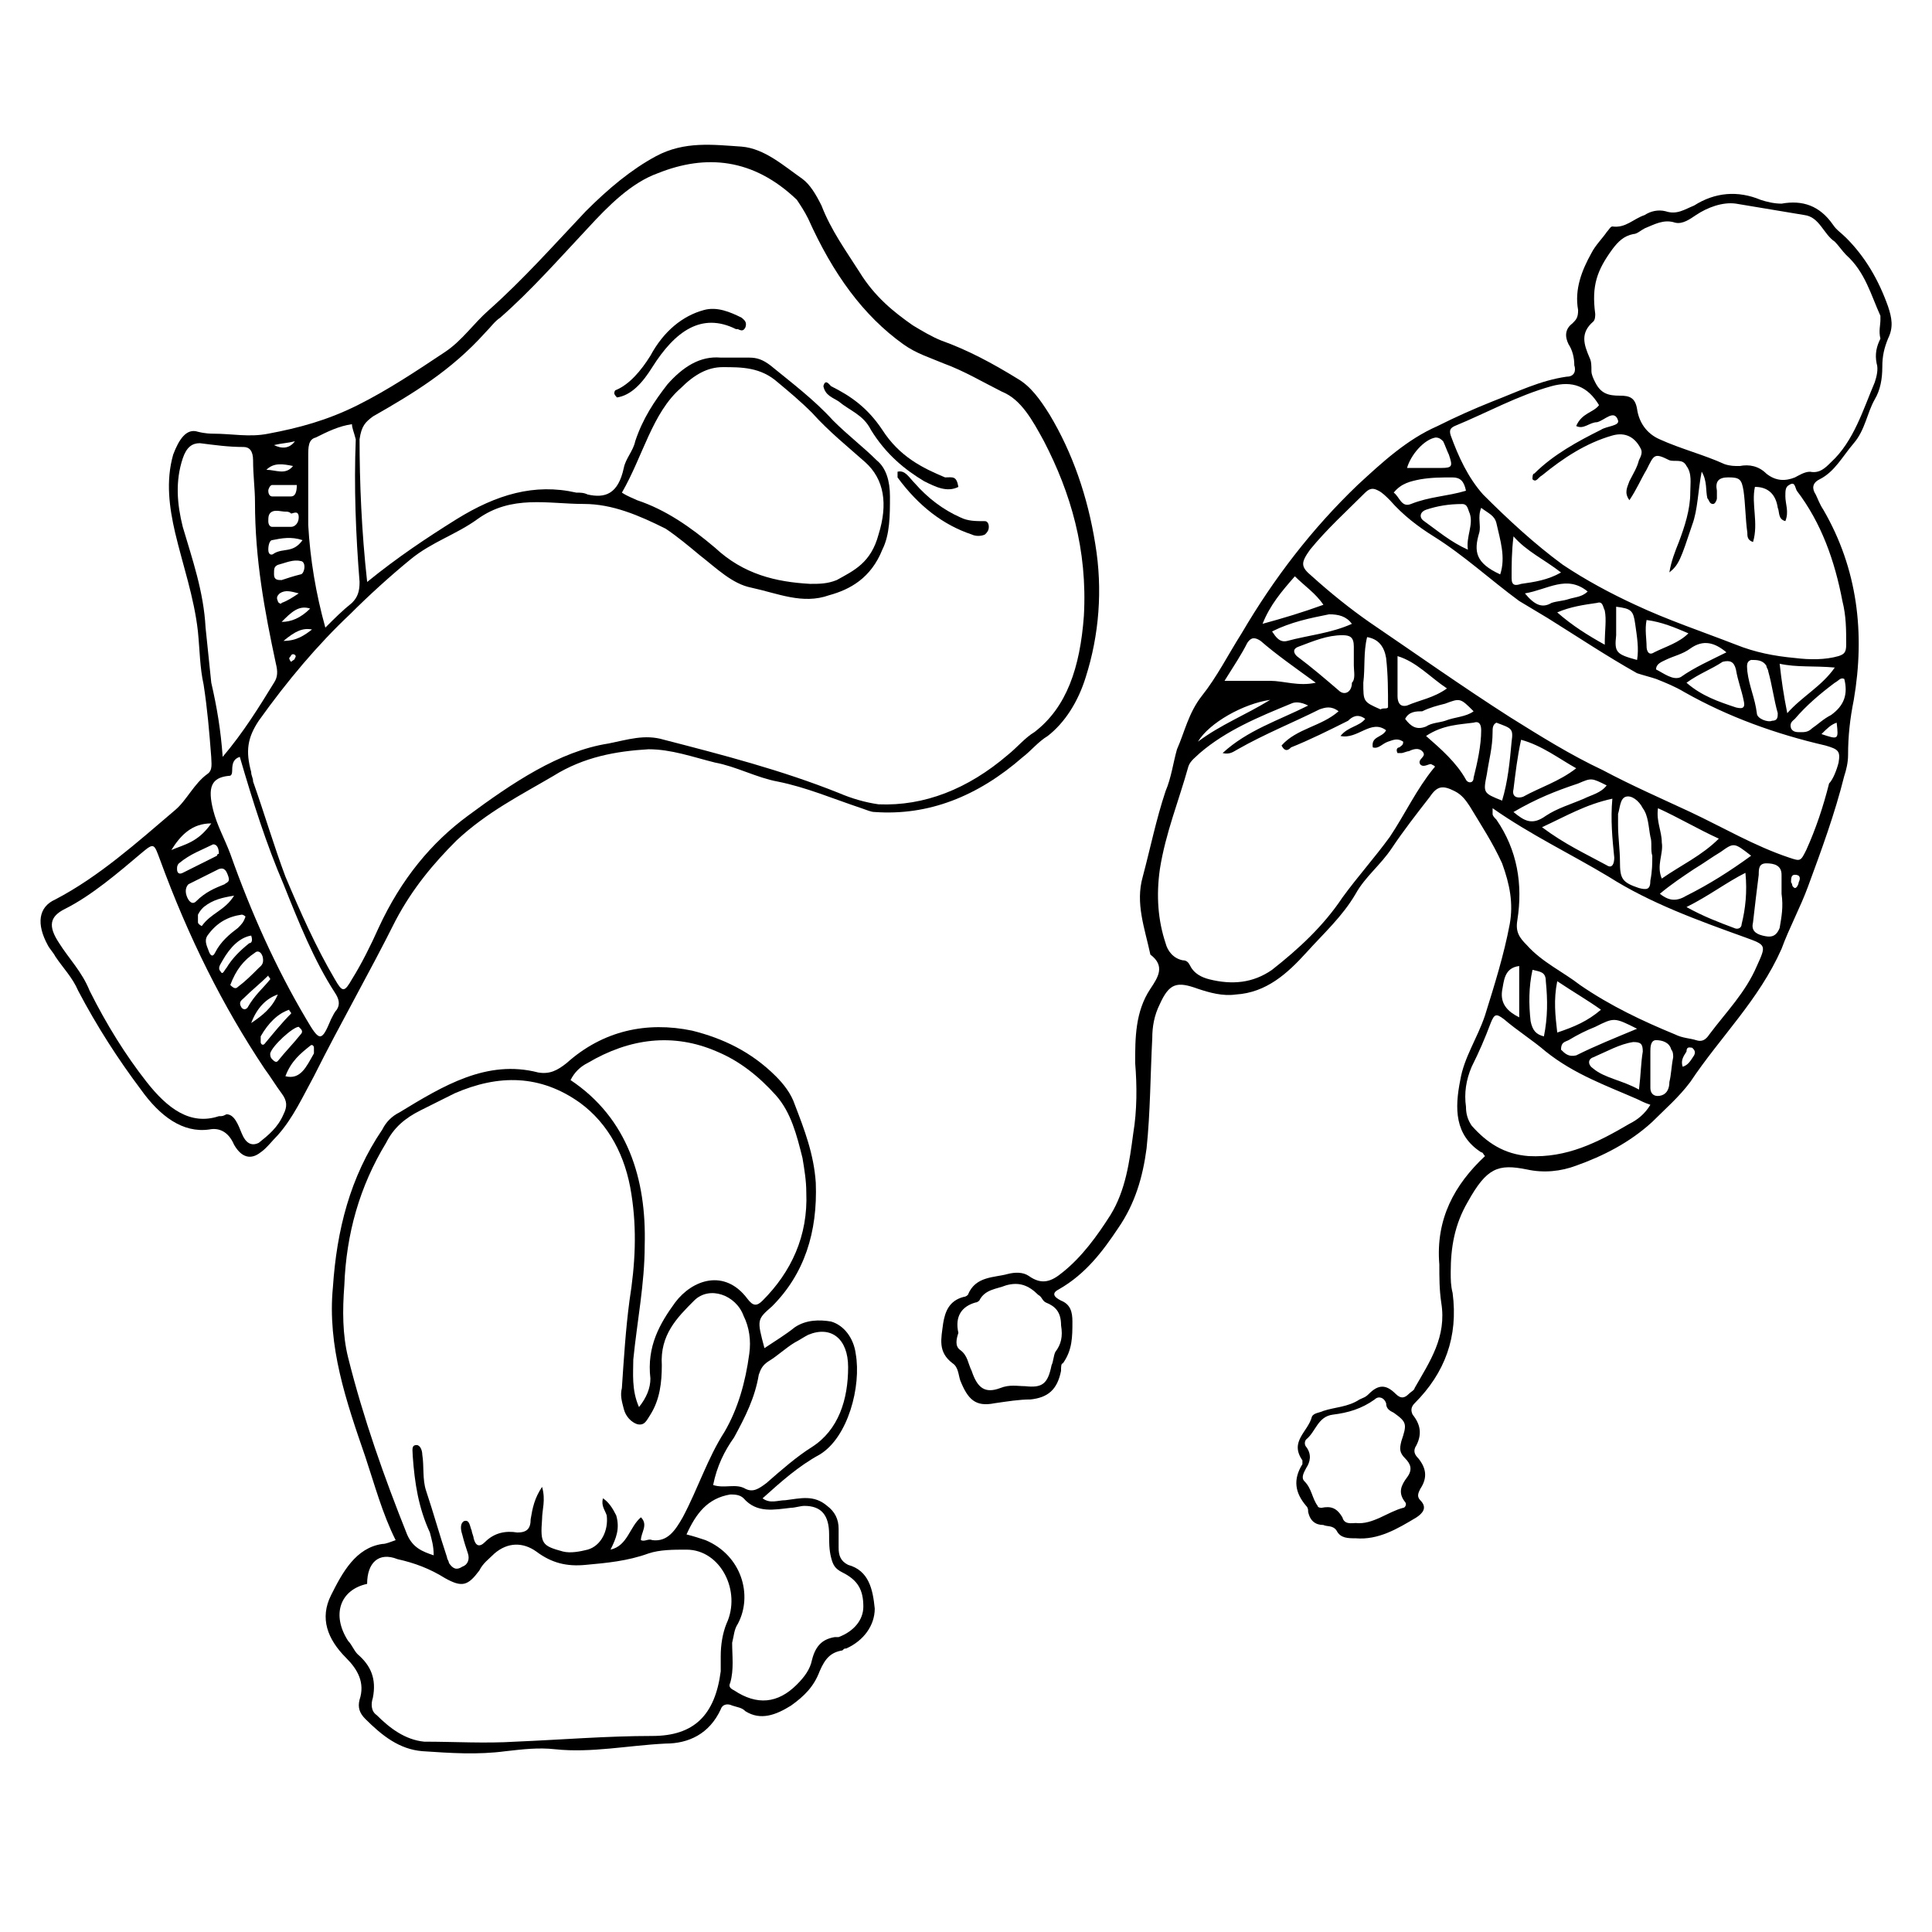 <?xml version="1.0" encoding="UTF-8"?>
<!-- Uploaded to: SVG Repo, www.svgrepo.com, Generator: SVG Repo Mixer Tools -->
<svg fill="#000000" width="800px" height="800px" version="1.1" viewBox="144 144 512 512" xmlns="http://www.w3.org/2000/svg">
 <g>
  <path d="m537.54 450.38c-0.504-0.504-0.504-1.008-1.008-1.008-7.055-4.535-7.055-11.586-5.543-19.145 1.008-6.047 4.535-11.082 6.551-17.129 2.519-8.062 5.039-16.121 6.551-24.184 1.008-5.543 0-10.578-2.016-16.121-2.519-5.543-5.543-10.078-8.566-15.113-1.008-1.512-2.016-3.023-4.031-4.031-3.023-1.512-4.535-1.512-6.551 1.512-3.527 4.535-7.055 9.07-10.078 13.602-3.023 4.535-7.055 7.559-9.574 12.09-3.527 6.047-8.566 10.578-13.098 15.617-5.039 5.543-10.578 10.578-18.641 11.082-3.527 0.504-7.055-0.504-10.078-1.512-5.543-2.016-7.559-1.512-10.078 4.031-1.512 3.023-2.016 6.047-2.016 9.07-0.504 9.574-0.504 19.648-1.512 29.223-1.008 7.559-3.023 14.609-7.559 21.16-4.031 6.047-8.566 12.09-15.617 16.121-2.016 1.008-1.512 2.016 0.504 3.023 2.519 1.008 3.023 3.023 3.023 5.543 0 4.031 0 7.559-2.519 11.082-0.496 0-0.496 1.008-0.496 2.016-1.008 5.039-3.527 7.055-8.062 7.559-3.023 0-6.047 0.504-9.574 1.008-5.039 1.008-7.055-1.008-9.07-6.047-0.504-1.512-0.504-3.527-2.016-4.535-4.031-3.023-3.023-6.551-2.519-10.578 0.504-3.023 1.512-6.047 5.543-7.055 0.504 0 1.008-0.504 1.008-0.504 2.016-5.039 7.055-4.535 10.578-5.543 2.016-0.504 4.031-0.504 5.543 0.504 3.527 2.519 6.047 1.512 9.07-1.008 5.039-4.031 9.07-9.574 12.594-15.113 4.031-6.551 5.039-14.105 6.047-21.664 1.008-6.047 1.008-12.594 0.504-18.641 0-6.551 0-13.602 4.031-19.648 2.016-3.023 4.031-6.047 0-9.07-1.512-7.055-4.031-13.602-2.016-20.656 2.016-7.559 3.527-15.113 6.047-22.672 1.512-3.527 2.016-7.559 3.023-11.082 2.016-4.535 3.023-9.574 6.551-14.105 4.031-5.039 7.055-11.082 10.578-16.625 8.566-14.609 18.641-27.711 30.73-39.297 6.551-6.047 13.098-12.09 21.16-15.617 5.039-2.519 9.574-4.535 14.609-6.551 6.551-2.519 12.594-5.543 19.648-6.551 2.016 0 2.519-1.512 2.016-3.023 0-2.016-0.504-4.031-1.512-5.543-1.008-2.016-1.008-4.031 1.008-5.543 1.008-1.008 1.512-1.512 1.512-3.527-1.008-5.543 1.008-10.578 3.527-15.113 1.008-2.016 3.023-4.031 4.031-5.543 0.504-0.504 1.008-1.512 1.512-1.512 3.527 0.504 5.543-2.016 8.566-3.023 1.512-1.008 3.527-1.512 5.543-1.008 3.023 1.008 5.039-0.504 7.559-1.512 5.543-3.527 11.586-4.031 17.633-1.512 1.512 0.504 3.527 1.008 5.543 1.008 5.543-1 10.078 0.512 13.602 5.547 1.008 1.512 2.016 2.016 3.527 3.527 5.039 5.039 8.566 11.082 11.082 18.137 1.008 3.023 1.512 5.543 0 8.566-1.008 2.519-1.512 4.535-1.512 7.559 0 3.023-0.504 6.047-2.016 8.566-2.016 3.527-2.519 8.062-5.543 11.586-3.023 3.527-5.039 7.559-9.07 9.574-2.016 1.008-2.016 2.519-1.008 4.031 0.504 1.008 1.008 2.519 2.016 4.031 9.07 15.617 11.082 32.746 8.062 50.383-1.008 5.039-1.512 9.574-1.512 14.609 0 2.016-0.504 4.031-1.008 5.543-2.519 10.078-6.047 19.648-9.574 29.223-2.016 5.543-5.039 11.082-7.055 16.625-6.047 13.602-16.121 23.176-24.184 35.266-3.023 4.031-6.551 7.055-10.078 10.578-6.047 5.543-13.098 9.07-20.152 11.586-4.031 1.512-8.566 2.016-13.098 1.008-7.559-1.512-10.578-0.504-15.617 8.566-3.527 6.047-4.535 12.09-4.535 18.641 0 2.016 0 3.527 0.504 5.543 1.512 11.586-2.016 21.16-10.078 29.223-1.008 1.008-1.008 2.016-0.504 3.023 2.016 2.519 2.519 5.039 1.008 8.062-1.008 1.512-0.504 2.519 0.504 3.527 2.016 2.519 2.519 5.039 0.504 8.062-0.504 1.008-1.008 2.016 0 3.023 2.016 2.016 0.504 3.527-1.008 4.535-5.039 3.023-10.078 6.047-16.121 5.543-2.016 0-4.031 0-5.039-2.016-1.008-1.512-2.519-1.008-3.527-1.512-2.016 0-3.527-1.008-4.031-3.527 0-0.504 0-1.008-0.504-1.512-3.023-3.527-3.527-7.055-1.008-11.082v-1.008c-3.527-5.039 1.512-7.559 2.519-11.586 0.504-1.008 2.016-1.008 3.023-1.512 3.023-1.008 6.551-1.008 9.574-3.023 1.008-0.504 1.512-0.504 2.519-1.512 2.519-2.519 4.535-2.519 7.055 0 1.512 1.512 2.519 1.008 3.527 0 0.504-0.504 1.512-1.008 1.512-1.512 4.031-7.055 8.566-13.602 7.055-22.672-0.504-3.527-0.504-6.551-0.504-10.078-1-12.105 4.035-21.172 12.098-28.73zm104.79-221.68v-1.008c-2.519-5.543-4.031-11.586-9.07-16.121-1.008-1.008-2.016-2.519-3.023-3.527-3.023-2.016-4.031-6.551-8.062-7.055-6.047-1.008-12.09-2.016-18.137-3.023-3.527-0.504-7.559 1.008-10.578 3.023-1.512 1.008-3.527 2.519-5.543 2.016-3.023-1.008-5.543 0.504-8.062 1.512-1.008 0.504-2.016 1.512-3.023 1.512-2.519 0.504-4.031 2.016-5.543 4.031-4.031 5.543-5.543 9.574-4.535 17.129 0 0.504 0 1.512-0.504 2.016-3.527 3.023-2.519 6.047-1.008 9.574 0.504 1.008 0.504 2.016 0.504 3.527 0 1.008 0.504 2.016 1.008 3.023 1.512 3.023 3.527 3.527 6.551 3.527 2.519 0 4.031 0.504 4.535 3.527 0.504 3.527 2.519 6.551 6.047 8.062 5.543 2.519 11.586 4.031 17.129 6.551 1.512 0.504 2.519 0.504 4.031 0.504 2.519-0.504 5.039 0 7.055 2.016 2.519 2.016 5.039 2.016 7.559 1.008 1.008-0.504 2.519-1.512 4.031-1.512 2.519 0.504 4.031-1.008 5.543-2.519 6.047-5.543 8.566-14.105 11.586-21.16 0.504-1.512 1.008-3.527 0.504-5.039-0.504-2.519 0-4.535 1.008-6.551-0.504-2.019 0-3.531 0-5.043zm-11.086 117.39c0.504-3.023 0-3.527-3.527-4.535-13.098-3.023-25.695-7.559-37.281-14.105-2.519-1.512-5.039-2.519-7.559-3.527-1.512-0.504-3.527-1.008-5.039-1.512-8.062-4.535-15.617-9.574-23.68-14.609-2.519-1.512-5.039-3.023-7.559-4.535-7.559-5.543-14.609-12.09-22.672-17.129-4.031-2.519-8.062-5.543-11.586-9.574-1.008-1.008-2.016-2.016-3.023-2.519-1.008-0.504-2.016-1.008-3.527 0.504-5.039 5.039-10.078 9.574-14.609 15.113-2.519 3.527-2.519 4.535 0.504 7.055 5.039 4.535 10.078 8.566 15.113 12.09 12.594 8.566 24.688 17.129 37.281 25.191 8.062 5.039 16.121 10.078 24.688 14.105 7.559 4.031 15.617 7.559 23.176 11.082 8.566 4.031 17.129 9.07 26.199 12.09 3.023 1.008 3.023 1.008 4.535-2.016 2.519-5.543 4.535-11.586 6.047-17.633 1.008-1 2.016-3.519 2.519-5.535zm-63.48-94.715c-3.023-5.039-7.055-6.551-12.594-5.039-9.07 2.519-17.129 7.055-25.695 10.578-1.008 0.504-1.512 1.008-1.008 2.519 2.016 5.543 4.535 11.082 8.566 15.617 6.551 6.551 13.602 13.098 21.16 18.641 6.047 4.031 12.594 7.559 19.145 10.578 8.566 4.031 17.633 7.055 26.703 10.578 5.039 2.016 10.078 3.023 15.617 3.527 4.031 0.504 8.062 0.504 11.586-0.504 1.512-0.504 2.016-1.008 2.016-3.023 0-4.031 0-7.559-1.008-11.586-2.016-10.578-5.543-20.656-12.09-29.223-0.504-1.008-0.504-2.519-2.016-1.512-1.008 0.504-1.008 1.512-1.008 3.023 0 2.016 1.008 4.031 0 6.551-2.016-0.504-1.512-2.519-2.016-3.527-0.504-3.527-2.519-5.543-6.047-5.543-1.008 4.535 1.008 9.574-0.504 14.609-1.512-0.504-1.512-1.512-1.512-2.519-0.504-3.527-0.504-7.559-1.008-11.082-0.504-3.023-1.008-3.527-4.031-3.527-2.519 0-3.527 1.008-3.023 3.527v2.016c0 0.504-0.504 1.512-1.008 1.512-1.008 0-1.008-1.008-1.512-1.512-0.504-2.016 0-4.535-1.512-7.055-1.008 5.039-1.008 10.078-2.519 14.105-3.023 9.07-3.527 10.578-6.047 12.594 0.504-3.023 1.512-5.543 2.519-8.062 1.512-4.031 3.023-8.566 3.023-13.098 0-2.519 0.504-5.039-1.008-7.055-1.008-2.016-3.023-1.008-4.535-1.512-4.031-2.016-4.031-1.512-6.047 2.519-1.512 2.519-2.519 5.039-4.535 8.062-1.512-2.016-0.504-3.527 0-5.039 1.008-2.016 2.016-3.527 2.519-5.543 0.504-1.008 1.008-2.016 0.504-3.023-1.512-3.023-4.031-4.535-7.559-3.527-7.055 2.016-13.098 6.047-18.641 10.578-1.008 0.504-1.512 2.016-2.519 1.008 0-0.504 0-1.512 0.504-1.512 5.039-5.039 11.586-8.566 17.633-11.586 1.512-1.008 5.039-1.008 4.535-2.519-1.008-3.023-3.527 0-5.543 0.504-2.016 0-3.527 2.016-5.543 1.008 1.523-3.512 4.543-3.512 6.055-5.527zm-77.082 79.602c-2.016-1.008-3.527-1.008-4.535-0.504-8.566 3.527-17.129 7.055-24.184 13.098-1.008 1.008-2.519 2.016-3.023 3.527-2.519 9.07-6.047 17.633-7.559 27.207-1.008 7.055-0.504 13.602 1.512 19.648 0.504 2.016 2.016 4.031 4.535 4.535 1.008 0 1.512 0.504 2.016 1.512 1.008 2.016 3.023 3.023 5.039 3.527 6.047 1.512 11.586 1.008 16.625-2.519 7.055-5.543 13.602-11.586 18.641-19.145 4.031-5.543 8.566-10.578 12.594-16.121 4.031-6.047 7.055-12.594 11.586-18.137 0.504-0.504 0.504-0.504-0.504-1.008-0.504-0.504-2.016 1.008-3.023 0-1.008-1.512 2.016-2.016 0.504-3.527-1.008-1.008-2.519-0.504-3.527 0-0.504 0-1.512 0.504-2.016 0.504h-1.008c-0.504-1.008 0-1.512 0.504-1.512 0.504-0.504 1.008-0.504 1.008-1.512-1.512-1.008-2.519-0.504-4.031 0-1.512 0.504-2.519 2.016-4.031 1.512-0.504-3.023 2.519-2.519 3.527-4.535-4.031-3.023-7.559 2.519-12.09 1.512 2.016-2.519 5.039-2.519 6.551-4.535-2.016-1.512-3.527-0.504-4.535 0.504-5.039 2.519-10.078 5.039-15.113 7.055-0.504 0.504-1.512 1.512-2.519-0.504 4.031-4.535 10.578-5.039 15.113-9.07-2.016-1.512-3.527-1.008-5.039-0.504-7.055 3.527-14.609 6.551-21.664 10.578-1.008 0.504-2.016 1.512-4.031 1.008 6.559-6.043 14.621-8.562 22.68-12.594zm48.871 27.207v1.512c0 0.504 0.504 1.008 1.008 1.512 5.543 8.062 7.055 17.129 5.543 26.703-0.504 3.023 0.504 4.535 2.519 6.551 4.031 4.535 9.574 7.055 14.105 10.578 8.062 5.543 16.625 9.574 25.191 13.098 2.016 1.008 4.031 1.008 5.543 1.512 1.512 0.504 2.519 0 3.527-1.512 4.535-6.047 9.574-11.082 12.594-18.137 2.519-5.543 2.519-5.543-3.023-7.559-12.594-4.535-25.191-9.07-36.273-16.121-10.078-6.047-20.66-11.086-30.734-18.137zm41.816 78.594c-1.512-0.504-2.519-1.008-3.527-1.512-8.062-3.527-16.625-6.551-24.184-12.594-3.527-3.023-7.559-5.543-11.082-8.566-2.016-1.512-2.519-1.512-3.527 1.008-1.512 4.031-3.023 7.559-5.039 11.586-1.512 3.527-2.016 7.055-1.512 10.578 0 2.016 0.504 3.527 1.512 5.039 4.031 4.535 8.566 7.559 15.113 8.062 10.078 0.504 18.137-3.527 26.703-8.566 2.016-1.004 4.031-2.516 5.543-5.035zm-78.09 110.84c4.535 0.504 8.566-3.023 12.594-4.031 0.504 0 1.008-1.008 0.504-1.512-2.016-2.519-1.008-4.535 0.504-6.551 1.512-2.016 1.008-3.527-0.504-5.039-1.512-1.512-1.512-2.519-1.008-4.535 1.512-4.535 1.512-5.039-2.016-7.559-1.008-0.504-2.016-1.008-2.016-2.519-0.504-1.512-2.016-2.016-3.023-1.008-3.527 2.519-7.055 3.527-11.082 4.031-4.031 0.504-4.535 4.535-7.055 6.551-0.504 0.504-0.504 1.512 0 2.016 1.512 2.016 1.008 4.031 0 5.543-0.504 1.008-1.512 2.519-0.504 3.527 2.016 2.016 2.016 4.535 3.527 6.551 0 0.504 1.008 0.504 1.008 0.504 2.519-0.504 4.031 0 5.543 2.519 0.504 2.016 2.519 1.512 3.527 1.512zm-105.3-50.379c-0.504 1.512-1.008 3.527 0.504 4.535 2.016 1.512 2.016 3.527 3.023 5.543 1.512 4.535 3.527 6.047 7.559 4.535 2.519-1.008 4.535-0.504 6.551-0.504 4.535 0.504 6.047-0.504 7.055-5.543 0.504-1.008 0.504-2.519 1.008-3.527 1.512-2.016 2.016-4.031 1.512-7.055 0-3.527-1.512-5.039-4.031-6.047-1.008-0.504-1.008-1.512-2.016-2.016-2.519-2.519-5.039-3.527-8.566-2.519-2.523 1.008-5.547 1.008-7.059 4.031 0 0-0.504 0.504-1.008 0.504-3.523 1.008-5.539 3.527-4.531 8.062zm154.67-134.02c6.047 4.535 11.586 7.055 17.129 10.078 1.512 1.008 2.016-0.504 2.016-2.016-0.504-5.039-1.008-10.078-0.504-15.617-7.051 1.512-12.09 4.535-18.641 7.555zm29.223 7.559c-0.504-1.512 0-3.527-0.504-5.039-0.504-2.519-0.504-5.543-2.016-7.559-1.008-2.016-3.023-3.527-4.535-3.023-1.512 0.504-1.512 3.023-2.016 4.535v3.023c0 3.023 0.504 6.551 0.504 9.574 0 4.535 0.504 5.543 5.039 7.055 2.016 0.504 3.023 0.504 3.023-2.016 0.504-2.519 0.504-4.535 0.504-6.551zm1.512-12.594c-0.504 3.527 1.008 6.047 1.008 9.07 0.504 3.023-1.512 6.047 0 9.574 5.039-3.527 10.578-6.047 15.113-10.578-5.543-2.527-10.582-5.547-16.121-8.066zm-80.609-37.785c0.504 0 0.504 0 0 0v-5.039c0-2.519-1.008-3.023-3.023-3.023-4.031 0-7.559 1.512-11.586 3.023-1.512 0.504-1.512 1.512-0.504 2.519 4.031 3.023 7.559 6.047 11.082 9.07 1.512 1.512 3.527 0.504 3.527-2.016 1.008-1.012 0.504-3.027 0.504-4.535zm-34.262 4.027h12.09c3.527 0 7.559 1.512 12.09 0.504-5.543-4.031-10.578-7.559-14.609-11.082-1.512-1.008-2.519-1.008-3.527 0.504-1.508 3.023-3.523 6.047-6.043 10.074zm78.594 15.621c-1.008 4.535-1.512 9.07-2.016 13.098-0.504 2.016 1.008 2.519 2.519 2.016 4.535-2.519 9.574-4.031 14.105-7.559-4.531-2.519-9.066-6.047-14.609-7.555zm-25.188-1.008c4.031 3.527 8.062 7.055 10.578 11.586 0.504 1.008 2.016 1.008 2.016-0.504 1.008-4.031 2.016-8.566 2.016-12.594 0-1.512-0.504-2.519-2.016-2.016-3.527 0.504-8.062 0.504-12.594 3.527zm94.211 41.816v-5.039c0-2.519-2.016-3.023-4.031-3.023-2.016 0-2.016 1.512-2.016 3.023-0.504 4.031-1.008 8.062-1.512 12.594-0.504 2.016 0.504 3.023 2.519 3.527s3.527 0.504 4.535-2.016c0.504-3.023 1.008-5.543 0.504-9.066zm-8.062-10.078c-4.535-3.527-4.535-3.527-8.062-1.008-2.519 1.512-4.535 3.023-7.055 4.535-3.023 2.016-6.047 4.031-9.07 6.551 2.519 2.016 4.535 2.016 7.055 0.504 6.051-3.023 11.594-6.551 17.133-10.582zm-17.129 13.602c4.535 2.519 8.566 4.031 12.594 5.543 1.008 0.504 2.016 0 2.016-1.008 1.008-4.031 1.512-8.566 1.008-13.602-5.035 2.519-9.57 6.047-15.617 9.066zm-79.098-52.898c0-4.535 0-8.566-0.504-13.098-0.504-3.023-2.016-5.039-5.039-5.543-1.008 4.031-0.504 8.062-1.008 12.09 0 5.039 0 5.039 4.535 7.055 1.008-0.504 1.512 0 2.016-0.504zm79.098-6.551c4.031 3.527 8.566 5.039 13.098 6.551 2.016 0.504 2.519 0 2.016-2.016-0.504-2.519-1.512-5.039-2.016-8.062-0.504-2.016-1.512-2.519-3.527-2.016-3.019 2.016-6.043 3.023-9.57 5.543zm-12.594 107.82c0.504-4.031 0.504-7.055 1.008-10.078 0-2.016-0.504-2.519-2.519-2.519-3.527 0.504-7.055 2.519-10.578 4.031-1.512 0.504-1.512 2.016 0 3.023 3.019 2.519 7.555 3.023 12.09 5.543zm-33.254-73.555c3.023 2.519 5.039 3.527 8.566 1.008 3.023-2.016 6.551-3.023 10.078-4.535 2.016-1.008 4.535-1.512 6.047-3.527-4.031-2.016-4.031-2.016-7.559-0.504-6.047 2.016-11.086 4.031-17.133 7.559zm-12.09-69.527c-0.504-3.527 1.512-6.551 0.504-9.574-0.504-1.008-0.504-2.519-2.016-2.519-3.527 0-6.551 0.504-9.574 1.512-1.512 0.504-2.016 2.016-0.504 3.023 3.527 2.519 7.055 5.543 11.59 7.559zm9.07 66.504c1.512-5.039 2.016-10.078 2.519-15.617 0.504-3.527 0-3.527-4.031-5.039-1.008 0.504-1.008 1.512-1.008 2.519 0 4.031-1.008 7.559-1.512 11.082-1.008 5.039-1.008 5.039 4.031 7.055zm-14.613-29.727c-4.535-3.023-8.062-7.055-13.098-8.566v10.578c0 1.512 0.504 3.023 2.519 2.519 3.527-1.508 7.055-2.012 10.578-4.531zm30.23-30.73c-4.535-3.527-9.07-5.543-12.594-9.574-0.504 4.031-0.504 7.559-0.504 11.082 0 2.016 1.008 2.016 2.519 1.512 3.523-0.5 7.051-1.004 10.578-3.019zm-70.535 1.008c-3.523 4.027-6.547 7.555-8.562 12.594 5.543-1.512 10.578-3.023 16.121-5.039-2.016-3.023-5.039-5.035-7.559-7.555zm130.49 36.273c4.031-4.535 9.07-7.055 12.594-12.09-5.543-0.504-10.078 0-14.609-1.008 0.504 4.531 1.008 8.059 2.016 13.098zm-60.961 71.035c-1.008 5.039-0.504 9.07 0 13.602 4.535-1.512 8.062-3.023 11.586-6.047-3.523-2.516-7.051-4.531-11.586-7.555zm76.074-80.105c-1.008-0.504-1.512 0.504-2.519 1.008-4.031 3.023-7.559 6.047-10.578 9.574-0.504 0.504-1.512 1.008-1.008 2.519 0.504 1.008 1.512 1.008 2.519 1.008s2.016 0 3.023-1.008c1.512-1.008 3.023-2.519 5.039-3.527 3.523-2.519 4.531-5.543 3.523-9.574zm-100.26-49.875c-0.504-2.519-1.512-3.527-3.527-3.527-3.023 0-5.543 0-8.566 0.504-2.519 0.504-5.039 1.008-7.055 3.527 1.512 1.008 2.016 4.031 4.535 3.023 5.043-2.016 9.574-2.016 14.613-3.527zm9.07 22.168c1.512-4.535 0-9.07-1.008-13.602-0.504-2.016-2.016-2.519-4.031-4.031-1.008 2.519 0 4.535-0.504 6.551-1.512 5.035-1.008 8.059 5.543 11.082zm73.555 36.777c-1.008-3.527-1.512-7.559-2.519-11.082 0-0.504-0.504-1.008-0.504-1.512-1.008-1.512-2.519-1.512-4.031-1.512-1.512 0.504-1.008 2.016-1.008 3.023 0.504 4.031 2.016 7.055 2.519 11.082 0 1.512 3.023 2.519 4.031 2.016 1.512 0 1.512-1.008 1.512-2.016zm-13.602-16.121c-3.023-2.519-6.047-3.527-9.574-1.008-2.016 1.512-4.535 2.016-6.551 3.023-1.008 0.504-2.519 1.008-2.519 2.519 2.016 1.008 4.535 3.023 6.551 2.016 3.527-2.519 8.062-4.535 12.094-6.551zm-32.246-2.016c0-4.031 0.504-6.551 0-9.07-0.504-1.008-0.504-2.519-2.016-2.016-3.527 0.504-7.055 1.008-10.578 2.519 4.031 3.527 8.062 6.047 12.594 8.566zm8.566 101.77c-6.047-3.023-6.047-3.023-11.082-0.504-2.519 1.008-4.535 2.016-7.055 3.527-1.008 0.504-2.016 0.504-2.016 2.519 1.008 1.008 2.016 2.016 4.031 1.512 5.035-2.519 10.074-4.535 16.121-7.055zm-75.57-107.31c-1.512-2.016-3.527-2.519-6.047-2.519-5.039 1.008-10.078 2.016-15.113 4.535 1.008 1.512 2.016 3.023 4.031 2.519 5.539-1.512 11.586-2.016 17.129-4.535zm85.141 114.87c0-0.504 0-1.512-0.504-2.016-0.504-2.016-2.519-2.519-4.031-2.519-1.512 0-1.512 2.016-1.512 3.023v9.574c0 2.016 1.512 2.519 3.023 2.016 1.512-0.504 2.016-2.016 2.016-3.527 0.504-2.016 0.504-4.031 1.008-6.551zm-9.57-105.29c0.504-3.023 0-6.047-0.504-9.574s-1.008-4.031-5.039-4.535v3.023 4.535c-0.504 4.535 0 5.039 5.543 6.551zm-61.465 15.617c1.512 2.016 3.023 3.023 5.543 2.016 1.512-1.008 3.527-1.008 5.039-1.512 2.519-1.008 5.543-1.008 7.559-2.519-3.527-3.527-3.527-3.527-7.559-2.016-2.016 0.504-4.031 1.008-6.047 2.016-1.512 0-3.527 0-4.535 2.016zm0.504-66.504h9.07c3.023 0 3.023-0.504 2.016-3.527-0.504-1.008-1.008-2.519-1.512-3.527-0.504-0.504-1.008-1.008-2.016-1.008-3.023 0.504-6.551 4.535-7.559 8.062zm36.273 150.64c1.008-5.039 1.008-9.574 0.504-14.609 0-2.519-1.512-2.519-3.527-3.023-1.008 4.535-1.008 9.07-0.504 13.602 0.504 2.519 1.512 3.527 3.527 4.031zm27.207-110.34c-0.504 2.519 0 5.039 0 7.055 0 1.008 0.504 2.519 2.016 1.512 3.023-1.512 6.551-2.519 9.07-5.039-3.531-1.512-7.055-3.023-11.086-3.527zm-32.246-7.055c2.519 3.023 4.535 4.031 7.055 2.519 1.512-0.504 3.023-0.504 4.535-1.008 1.512-0.504 3.527-0.504 5.039-2.016-5.543-4.531-10.582-0.5-16.629 0.504zm-1.512 112.35v-13.602c-4.031 0.504-4.031 4.031-4.535 6.551-0.5 3.523 1.516 5.539 4.535 7.051zm-65.996-84.137c-7.055 1.008-16.121 6.047-19.145 11.082 6.043-4.531 12.594-7.051 19.145-11.082zm146.1 9.07c4.535 1.512 4.535 1.512 4.031-3.023-1.512 0.504-2.519 1.512-4.031 3.023zm-36.777 88.164c1.512-0.504 2.016-1.512 3.023-3.023 0.504-1.008 0-1.512-0.504-2.016-0.504 0-1.512-0.504-1.512 1.008-1.008 1.512-1.512 2.519-1.008 4.031zm29.727-47.355c0.504 0 1.008-1.008 1.008-1.512 0.504-1.008 0.504-2.016-1.008-2.016-1.008 0-1.008 1.008-1.008 2.016 0.504 0.504 0 1.008 1.008 1.512z"/>
  <path d="m200.49 258.93c5.039 0 9.574 1.008 14.609 0 8.062-1.512 15.617-3.527 23.68-7.559s15.617-9.07 23.176-14.105c4.535-3.023 7.559-7.559 11.586-11.082 9.07-8.062 17.129-17.129 25.695-26.199 6.047-6.047 12.09-11.082 18.641-14.609 7.559-4.031 15.113-3.023 22.672-2.519 6.047 0.504 11.082 5.039 16.121 8.566 2.016 1.512 3.527 4.031 5.039 7.055 2.519 6.551 6.551 12.09 10.078 17.633 4.031 6.551 9.07 10.578 14.105 14.105 2.519 1.512 5.039 3.023 7.559 4.031 7.055 2.519 13.602 6.047 20.152 10.078 3.527 2.016 6.047 5.543 8.566 9.574 6.047 10.078 10.078 21.664 12.09 34.258 2.016 12.09 1.008 24.184-2.519 35.266-2.016 6.551-5.543 12.09-10.078 15.617-2.519 1.512-4.535 4.031-6.551 5.543-12.09 10.578-25.191 15.617-39.297 14.609-1.008 0-2.016-0.504-3.527-1.008-7.559-2.519-14.609-5.543-22.168-7.055-5.543-1.008-11.082-4.031-16.625-5.039-6.047-1.512-11.586-3.527-17.633-3.527-8.566 0.504-17.129 2.016-25.191 7.055-8.566 5.039-17.633 9.574-25.695 17.129-6.047 6.047-11.586 12.594-16.121 21.16-7.055 14.105-14.609 27.207-21.664 41.312-3.023 5.543-5.543 11.082-9.574 15.617-1.512 1.512-3.023 3.527-4.535 4.535-2.519 2.016-5.039 1.512-7.055-2.016-1.512-3.527-4.031-4.535-6.551-4.031-7.055 1.008-13.098-3.527-18.137-10.578-6.047-8.062-11.586-16.625-16.625-26.199-1.512-3.527-4.031-6.047-6.047-9.07-0.504-1.008-1.512-2.016-2.016-3.023-3.023-5.543-2.519-10.078 2.016-12.09 11.586-6.047 21.664-15.113 31.738-23.68 3.023-2.519 5.039-7.055 8.566-9.574 1.512-1.008 1.008-3.023 1.008-4.535-0.504-6.551-1.008-12.594-2.016-19.145-1.008-4.535-1.008-9.07-1.512-14.105-1.008-9.07-4.031-17.633-6.047-26.199-1.512-6.551-2.519-13.602-0.504-20.656 1.512-4.031 3.527-7.055 6.551-6.047 2.027 0.508 3.535 0.508 4.039 0.508zm40.809 39.297c8.062-6.551 15.617-11.586 23.68-16.625 10.578-6.551 20.656-9.574 31.738-7.055 1.008 0 2.016 0 3.023 0.504 4.535 1.008 8.062 0 9.574-7.055 0.504-2.519 2.519-4.535 3.023-7.055 2.016-6.047 5.039-10.578 8.566-15.113 4.031-4.535 8.566-7.559 14.105-7.055h7.559c2.016 0 3.527 0.504 5.543 2.016 5.543 4.535 11.586 9.07 16.625 14.609 4.031 4.031 8.062 7.055 11.586 10.578 2.519 2.016 3.527 5.543 3.527 9.574 0 5.039 0 10.078-2.016 14.105-3.023 7.559-8.566 10.578-14.105 12.09-7.055 2.519-13.602-0.504-20.656-2.016-5.039-1.008-9.07-5.039-13.602-8.566-3.023-2.519-6.047-5.039-9.07-7.055-7.055-3.527-14.105-6.551-21.664-6.551-9.574 0-19.145-2.519-28.215 4.031-5.543 4.031-12.09 6.047-17.633 10.578-5.543 4.535-11.082 9.574-16.121 14.609-8.566 8.062-16.625 17.633-24.184 28.215-3.023 4.535-3.527 8.062-2.016 13.602 0 1.008 0.504 1.512 0.504 2.519 3.023 8.566 5.543 17.129 8.566 25.191 4.031 9.574 8.062 18.641 13.098 27.207 2.016 3.527 2.519 3.527 4.535 0 2.519-4.031 5.039-9.07 7.055-13.602 6.047-13.098 14.105-22.672 23.68-29.727 11.586-8.566 24.184-17.129 37.281-19.145 5.039-1.008 9.574-2.519 14.609-1.008 15.617 4.031 31.234 8.062 46.352 14.105 3.527 1.512 7.055 2.519 10.578 3.023 12.09 0.504 23.68-4.031 34.258-13.098 2.519-2.016 4.535-4.535 7.055-6.047 8.566-6.551 12.09-17.129 13.098-30.73 1.008-17.633-3.527-32.746-10.578-46.352-3.023-5.543-6.047-11.082-11.082-13.098-5.039-2.519-10.078-5.543-15.617-7.559-3.527-1.512-7.055-2.519-10.578-5.039-10.578-7.559-18.641-18.641-25.191-33.25-1.008-2.016-2.016-3.527-3.023-5.039-11.586-11.082-24.184-12.09-36.777-7.055-7.055 2.519-13.098 8.566-18.641 14.609-7.559 8.062-15.113 16.625-23.176 23.68-1.512 1.008-2.519 2.519-4.031 4.031-9.07 10.078-19.145 16.121-29.727 22.168-2.016 1.512-3.023 2.519-3.527 6.047 0 11.094 0.5 24.191 2.012 37.797zm67.512-23.68c1.512 1.008 3.023 1.512 4.031 2.016 7.559 2.519 14.105 7.055 20.656 12.594 7.559 7.055 16.121 9.07 25.191 9.574 2.519 0 4.535 0 7.055-1.008 4.535-2.519 9.07-4.535 11.082-12.09 2.519-8.062 1.512-14.609-3.527-19.145-4.535-4.031-9.574-8.062-14.105-13.098-3.023-3.023-6.047-5.543-9.07-8.062-4.535-4.031-9.574-4.031-14.609-4.031-4.031 0-7.559 2.016-11.082 5.543-7.559 6.547-10.078 18.133-15.621 27.707zm-104.79 164.75c2.016 0 3.023 2.519 4.031 5.039 1.008 2.519 2.519 3.527 4.535 2.519 2.519-2.016 5.039-4.031 6.551-7.559 1.008-2.016 1.008-3.527-0.504-5.543-1.512-2.016-3.023-4.535-4.535-6.551-11.082-16.625-20.152-34.762-27.711-55.418-1.512-4.031-1.512-4.535-4.535-2.016-6.551 5.543-13.602 11.586-20.656 15.113-4.031 2.016-4.535 4.535-1.512 9.07 2.519 4.031 6.047 7.559 8.062 12.594 4.535 9.07 9.574 17.129 15.113 24.184 5.543 7.055 11.586 11.586 19.145 9.07 1.008 0 1.008 0 2.016-0.504zm-1.008-94.719c5.543-6.551 9.574-13.098 13.602-19.648 1.008-1.512 1.008-3.023 0.504-5.039-3.023-14.105-5.543-27.711-5.543-42.824 0-3.527-0.504-7.055-0.504-11.082 0-2.519-1.008-3.527-2.519-3.527-4.031 0-7.559-0.504-11.586-1.008-2.016 0-3.527 1.008-4.535 4.031-2.016 6.047-1.512 12.09 0 18.137 2.519 8.566 5.543 17.129 6.047 26.703 0.504 5.039 1.008 9.574 1.512 14.609 1.512 6.551 2.519 12.598 3.023 19.648zm4.535 0c-1.512 0.504-2.016 1.512-2.016 3.527 0 1.512-0.504 1.512-1.008 1.512-4.535 0.504-5.543 3.023-4.031 9.07 1.008 4.031 3.023 7.559 4.535 11.586 5.543 15.617 12.09 30.23 20.152 43.832 3.527 6.047 4.031 6.047 6.551 0 0.504-1.008 1.008-2.016 1.512-2.519 1.008-1.512 0.504-3.023-0.504-4.535-5.543-8.566-9.574-18.641-13.602-28.719-4.535-10.578-8.062-21.66-11.59-33.754zm29.727-88.164c-3.527 0.504-6.551 2.016-9.574 3.527-2.016 0.504-2.016 2.519-2.016 5.039v18.137c0.504 9.07 2.016 18.137 4.535 27.207 2.519-2.519 4.535-4.535 7.055-6.551 1.512-1.512 2.016-3.023 2.016-5.543-1.008-12.594-1.512-25.191-1.008-37.785-0.504-2.016-1.008-3.023-1.008-4.031zm-35.27 117.89c-2.016 1.008-5.039 2.519-8.062 4.031-0.5 0.504-1.004 1.512-0.5 3.023s1.512 2.519 2.519 1.512c2.519-2.519 5.039-3.527 7.559-4.535 0.504-0.504 1.512-0.504 1.008-2.016-0.508-1.512-1.012-2.519-2.523-2.016zm7.055 12.594s-0.504-0.504-1.008-0.504c-3.527 0.504-6.551 2.016-9.07 5.543-1.008 1.512 0 3.023 0.504 4.535 0.504 1.008 1.008 1.008 1.512 0 1.512-3.023 4.031-5.039 6.047-6.551 1.008-1.008 1.512-1.512 2.016-3.023zm-7.055-16.625c0-1.512-0.504-2.519-1.512-2.519-3.023 1.512-6.047 2.519-9.07 5.039-0.504 0.504-0.504 1.008-0.504 1.512 0 1.008 0.504 1.512 1.512 1.008 3.023-1.512 6.047-3.023 9.07-4.535 0 0 0-0.504 0.504-0.504zm3.023 34.762c1.008 1.008 1.512 1.008 2.016 0.504 2.016-1.512 3.527-3.023 5.543-5.039 0.504-0.504 1.512-1.008 1.008-3.023-0.504-1.512-1.512-1.512-2.016-1.008-3.023 2.019-5.039 4.539-6.551 8.566zm18.137 11.086c-1.512 0-7.055 5.039-7.559 7.055 0 0.504 0 1.008 0.504 1.512 0.504 0.504 1.008 1.008 1.512 0.504 2.016-2.519 4.031-4.535 6.047-7.055 0.504-0.504 0.504-1.008 0-1.512l-0.504-0.504zm-17.129-34.762c-3.023 0.504-5.543 1.008-8.062 3.023-0.504 0.504-1.008 1.008-1.512 2.016v2.016c0 0.504 1.008 1.008 1.008 1.008 2.519-3.531 6.047-4.035 8.566-8.062zm13.602-101.77c-1.008 0-2.519-0.504-3.527 0-1.008 0.504-1.008 1.512-1.008 2.519s0.504 1.512 1.008 1.512h5.039c1.008 0 2.016-1.008 2.016-2.519 0-2.016-1.512-1.008-2.016-1.008-0.504-0.504-1.008-0.504-1.512-0.504zm-1.004 18.137c1.512-0.504 3.023-1.008 5.039-1.512 0.504 0 1.008-1.008 1.008-2.016 0-1.008-0.504-1.512-1.008-1.512-2.016-0.504-4.031 0.504-6.047 1.008-1.008 0.504-1.008 1.008-1.008 2.519 0 1.512 1.008 1.512 2.016 1.512zm-8.062 94.211c-3.023 0.504-5.543 3.023-7.559 6.551-0.504 1.008-1.512 2.016-0.504 3.023 0.504 1.008 1.008-0.504 1.512-1.008 1.512-2.519 3.527-4.535 6.047-6.551 0.504 0 1.008-0.504 0.504-2.016zm-10.582-29.727c-5.039 0-8.062 3.023-10.578 7.055 3.527-1.512 7.055-2.016 10.578-7.055zm22.672-89.676h-6.551c-0.504 0-1.008 1.008-1.008 1.512 0 1.008 0.504 1.512 1.008 1.512h5.039c1.008 0 1.512-1.008 1.512-3.023zm-3.023 156.68c4.031 1.008 5.543-2.519 7.559-6.047v-1.512c0-0.504-0.504-1.008-1.008-0.504-2.519 2.016-5.039 4.031-6.551 8.062zm4.535-142.07c-3.023-1.008-5.543-0.504-8.062 0-0.504 0-1.008 1.008-1.008 2.519 0 1.512 1.008 1.512 1.512 1.008 2.523-1.512 5.039 0 7.559-3.527zm-3.023 125.45c0-0.504-0.504-0.504-0.504-1.008-3.023 1.008-5.543 3.527-7.559 7.055v1.512c0 0.504 0.504 1.008 1.008 0.504 2.523-3.023 4.539-5.543 7.055-8.062zm-5.539-9.07c0-0.504-0.504-0.504-0.504-1.008-2.016 2.016-4.535 4.031-6.551 6.047-0.504 0.504-1.512 1.008-0.504 2.519 0.504 0.504 1.008 0.504 1.512 0 2.016-3.527 4.031-5.039 6.047-7.559zm2.016 4.031c-3.023 1.008-5.543 3.527-7.055 7.559 3.023-2.016 5.543-4.031 7.055-7.559zm1.008-98.746c2.519 0 5.039-1.008 7.559-3.527-3.027-1.008-5.043 1.008-7.559 3.527zm3.019-41.312c-2.519-0.504-5.039-1.008-7.055 1.008 2.523 0 5.039 1.512 7.055-1.008zm1.512 33.754c-2.016-0.504-3.527-1.008-5.039 0-0.504 0.504-1.008 1.008-0.504 2.016 0 0.504 1.008 1.008 1.008 0.504 1.512-0.504 3.023-1.512 4.535-2.519zm3.527 9.574c-2.519-0.504-4.535 0.504-7.559 3.023 3.527 0 5.543-1.512 7.559-3.023zm-4.535-49.879c-2.016 0.504-3.527 0.504-5.543 1.008 2.019 1.008 4.031 1.008 5.543-1.008zm-1.008 58.445c0.504-0.504 1.008-0.504 1.008-1.008 0.504-0.504 0-1.008-0.504-1.008-0.504 0-0.504 0.504-1.008 1.008 0 0 0 0.504 0.504 1.008z"/>
  <path d="m306.79 248.35c0-1.008 0.504-1.008 0.504-1.008 3.527-1.512 6.551-5.039 9.07-9.07 3.527-6.551 8.566-10.578 14.105-12.09 3.527-1.008 7.055 0.504 10.078 2.016 0.504 0.504 1.512 1.008 1.008 2.519-0.504 1.008-1.008 1.008-2.016 0.504h-0.504c-9.07-4.535-16.121 0.504-22.168 10.078-2.519 4.031-5.543 7.559-9.574 8.062 0.504-0.004 0-0.004-0.504-1.012z"/>
  <path d="m397.98 273.04c-3.023 1.512-6.047 0-9.07-1.512-5.039-3.023-10.078-7.055-14.105-13.602-2.016-4.031-5.543-5.039-8.566-7.559-1.512-1.008-3.527-1.512-4.031-4.031 0.504-2.016 1.512-0.504 2.016 0 5.039 2.519 9.574 5.543 13.602 11.586 4.535 7.055 10.578 10.078 16.625 12.594 2.019 0.004 3.027-0.5 3.531 2.523z"/>
  <path d="m381.86 269.01c2.016-0.504 3.023 1.512 4.535 3.023 3.527 4.031 7.559 7.055 12.09 9.07 2.016 1.008 4.031 1.008 6.551 1.008 0.504 0 1.008 0.504 1.008 1.512 0 1.008-0.504 1.512-1.008 2.016-1.008 0.504-2.519 0.504-3.527 0-7.559-2.519-14.105-7.559-19.648-15.113v-1.516z"/>
  <path d="m346.59 501.27c3.023-2.016 5.543-3.527 8.062-5.543 3.023-2.016 6.551-2.016 9.574-1.512 3.527 1.008 6.047 4.535 6.551 8.566 1.512 8.566-2.016 22.168-9.574 26.703-5.543 3.023-10.078 7.055-15.113 11.586 2.016 1.512 4.031 0.504 6.047 0.504 4.031-0.504 7.559-1.512 11.082 1.512 2.016 1.512 3.023 3.527 3.023 6.047v5.039c0 2.016 0.504 3.527 2.519 4.535 5.543 1.512 6.551 6.551 7.055 11.586 0 4.535-3.023 8.566-7.559 10.578-0.504 0-0.504 0-1.008 0.504-3.023 0.504-4.535 2.016-6.047 5.543-1.512 4.031-4.031 6.551-7.559 9.07-4.031 2.519-8.062 4.031-12.09 1.512-1.008-1.012-2.016-1.012-3.527-1.516-1.008-0.504-2.519-0.504-3.023 1.008-3.023 6.551-8.566 9.07-14.609 9.07-10.078 0.504-19.648 2.519-29.223 1.512-4.535-0.504-8.566 0-13.098 0.504-7.559 1.008-14.609 0.504-22.168 0-6.047-0.504-10.578-4.031-15.113-8.566-1.512-1.512-2.016-3.023-1.512-5.039 1.512-4.535-0.504-8.062-3.527-11.082-5.039-5.039-7.055-10.578-4.031-16.625 3.023-6.047 6.551-12.594 13.602-13.602 1.008 0 2.016-0.504 3.527-1.008-3.527-7.055-5.543-14.609-8.062-22.168-5.039-14.609-10.078-29.223-8.566-44.84 1.008-15.113 4.535-29.223 13.098-41.816 1.008-2.016 2.519-3.527 4.535-4.535 11.586-7.055 23.176-14.105 36.777-10.578 3.023 0.504 5.039-0.504 7.559-2.519 9.574-8.566 21.16-11.082 33.25-8.566 8.062 2.016 15.617 5.543 22.168 12.09 2.016 2.016 4.031 4.535 5.039 7.559 2.519 6.551 5.039 13.098 5.543 20.656 0.504 13.098-3.023 24.184-11.586 32.746-4.031 3.527-4.031 3.527-2.016 11.086zm-32.746 50.883c1.008 0.504 2.016-0.504 3.023 0 4.031 0.504 6.047-2.519 8.062-6.047 4.031-7.559 6.551-15.617 11.082-22.672 3.527-6.047 5.543-13.098 6.551-20.656 0.504-3.527 0-7.055-1.512-10.078-2.016-5.543-9.07-8.062-13.098-4.031-4.535 4.535-9.07 9.07-8.566 17.129 0 4.535-0.504 9.07-3.023 13.098-1.008 1.512-1.512 3.023-3.527 2.519-1.512-0.504-3.023-2.016-3.527-4.031s-1.008-3.527-0.504-5.543c0.504-7.559 1.008-15.617 2.016-23.176 1.512-9.574 2.016-18.641 0.504-28.215-1.512-10.078-6.047-18.641-13.602-24.184-10.578-7.559-21.664-7.559-33.25-2.519-3.023 1.512-6.047 3.023-9.07 4.535-4.031 2.016-7.055 4.535-9.07 8.566-7.055 11.586-10.578 24.184-11.082 37.785-0.504 6.551-0.504 13.098 1.008 19.145 4.031 16.121 9.574 31.738 15.617 46.855 1.512 3.527 4.031 4.535 7.055 5.543 0-2.519-0.504-4.031-1.008-6.047-3.023-6.551-4.031-13.098-4.535-20.152 0-1.512-0.504-3.023 1.008-3.023 1.008 0 1.512 1.512 1.512 2.519 0.504 3.023 0 6.551 1.008 9.574 2.016 6.047 3.527 11.586 5.543 17.633 0 0.504 0.504 1.008 0.504 1.512 1.008 1.512 2.016 2.016 3.527 1.008 1.512-0.504 2.016-2.016 1.512-3.527s-1.008-3.023-1.512-5.039c-0.504-1.512-0.504-3.023 0.504-3.527 1.512-0.504 1.512 1.512 2.016 2.519 0 0.504 0.504 1.512 0.504 2.016 0.504 2.016 1.512 2.519 3.023 1.008 2.519-2.519 5.543-3.023 8.566-2.519 2.519 0 3.527-1.008 3.527-3.527 0.504-3.023 1.008-5.543 3.023-8.566 1.008 3.527 0 6.047 0 8.566-0.504 6.551 0 7.055 5.543 8.566 2.016 0.504 4.535 0 6.551-0.504 3.527-1.008 5.543-5.039 5.039-9.07-0.504-1.512-1.512-2.519-1.008-4.535 1.512 1.008 2.519 2.519 3.527 4.535 1.008 3.527 0 6.047-1.512 9.07 4.535-1.008 5.039-6.047 8.062-8.566 2.004 2.023-0.012 4.039-0.012 6.055zm-72.551 11.59c-7.055 1.512-9.574 8.062-5.039 15.113 1.008 1.008 1.512 2.519 2.519 3.527 3.527 3.023 5.039 6.551 4.031 11.586-0.504 1.512-0.504 3.527 1.008 4.535 3.527 3.527 7.559 6.551 12.594 7.055 8.062 0 16.121 0.504 24.184 0 12.09-0.504 24.184-1.512 36.273-1.512 11.082 0 16.625-5.543 18.137-17.129v-4.031c0-3.023 0.504-6.047 1.512-8.566 4.031-8.566-1.512-19.648-10.578-19.648-3.527 0-7.055 0-10.078 1.008-5.543 2.016-11.082 2.519-16.625 3.023-5.039 0.504-9.07-0.504-13.098-3.527-3.527-2.519-7.559-2.519-11.082 0.504-1.512 1.512-3.023 2.519-4.031 4.535-3.023 4.031-4.535 4.535-9.07 2.016-4.031-2.519-8.062-4.031-12.594-5.039-5.039-2.016-8.062 1.008-8.062 6.551zm72.047-46.855c2.016-2.519 3.023-5.039 3.023-7.559-1.008-8.566 2.519-14.609 6.551-20.152 4.535-6.047 13.098-9.07 19.145-1.008 1.512 2.016 2.519 2.016 4.031 0.504 7.559-7.559 12.09-17.129 11.586-28.719 0-3.023-0.504-6.047-1.008-9.07-1.512-6.047-3.023-12.09-7.055-16.625-4.535-5.039-9.574-9.07-15.617-11.586-11.586-5.039-23.176-3.527-34.258 3.023-2.016 1.008-3.527 2.519-4.535 4.535 15.113 10.078 20.152 26.199 19.648 43.832 0 10.078-2.016 20.152-3.023 30.23 0 3.523-0.504 8.059 1.512 12.594zm12.594 33.754c2.016 0.504 3.527 1.008 5.039 1.512 9.574 4.031 12.594 14.609 8.566 22.168-1.008 1.512-1.008 3.023-1.512 5.039 0 3.527 0.504 7.055-0.504 10.578-0.504 1.008 0 1.512 1.008 2.016 6.047 4.031 11.586 3.527 16.625-1.512 2.016-2.016 3.527-4.031 4.031-6.551 1.008-4.031 3.023-5.543 6.047-6.047h1.008c4.031-1.512 6.551-4.535 6.551-8.062 0-4.535-1.512-7.055-5.543-9.07-2.016-1.008-2.519-2.016-3.023-4.031-0.504-2.016-0.504-4.031-0.504-6.047 0-5.039-2.016-7.559-6.551-7.559-1.008 0-2.519 0.504-3.527 0.504-4.535 0.504-9.07 1.512-12.594-2.519-1.008-1.008-2.519-1.008-3.527-1.008-6.047 1.02-9.07 5.047-11.59 10.59zm7.055-13.098c3.023 1.008 6.047-0.504 8.566 1.008 2.016 1.008 3.527 0 5.543-1.512 4.031-3.527 8.062-7.055 12.09-9.574 7.055-4.535 9.574-12.594 9.574-21.16 0-7.559-4.535-11.082-10.578-8.566-1.008 0.504-2.519 1.512-3.527 2.016-2.519 1.512-4.535 3.527-7.055 5.039-1.512 1.008-2.016 2.016-2.519 3.527-1.008 6.047-3.527 11.082-6.551 16.625-2.519 3.527-4.535 7.559-5.543 12.598z"/>
 </g>
</svg>